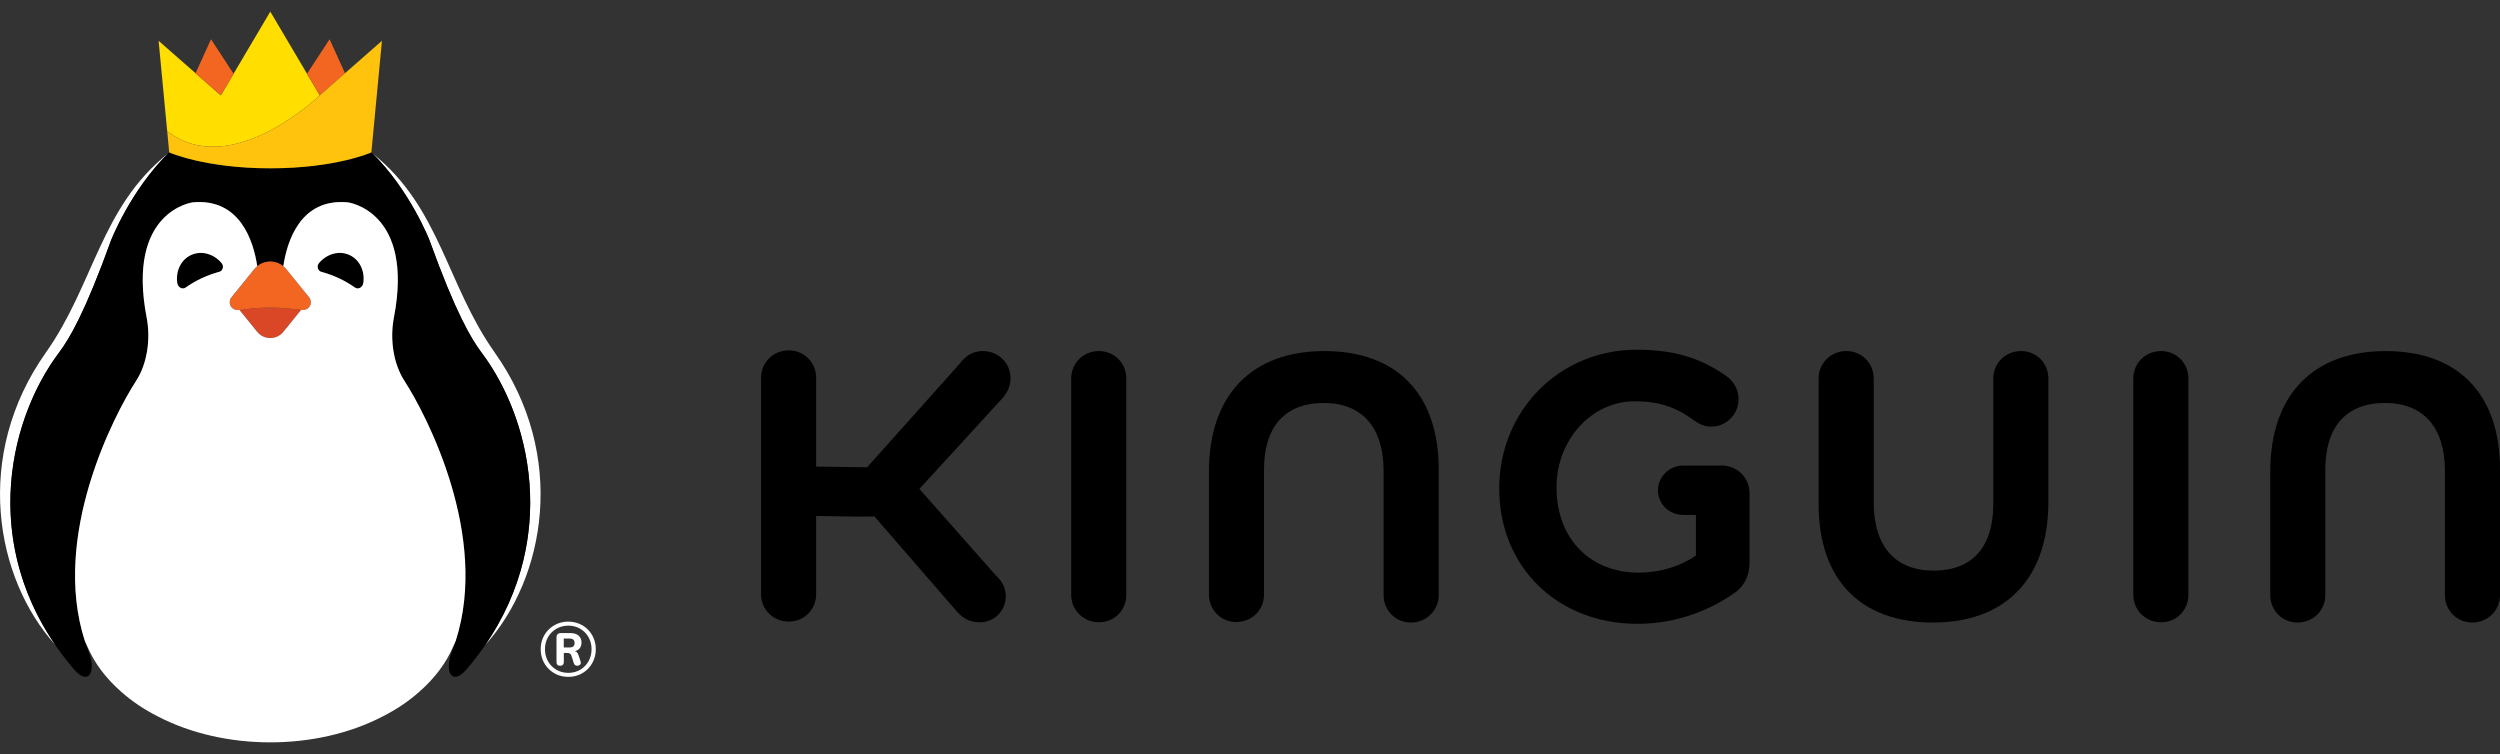 <svg width="126" height="38" viewBox="0 0 126 38" fill="none" xmlns="http://www.w3.org/2000/svg">
<rect x="0" y="0" width="126" height="38" fill="#333333" stroke="none"/>
<g clip-path="url(#clip0_1949_1363)">
<path d="M50.93 19.057C50.93 18.293 50.316 17.693 49.532 17.693C48.933 17.693 48.597 18.033 48.384 18.314L43.703 23.551L41.133 23.516V19.04C41.133 18.265 40.527 17.658 39.754 17.658C38.98 17.658 38.356 18.265 38.356 19.04V29.944C38.356 30.719 38.971 31.327 39.754 31.327C40.537 31.327 41.133 30.719 41.133 29.944V26.003L43.19 26.038C43.224 26.038 44.039 26.031 44.072 26.029L48.258 30.855C48.584 31.206 48.931 31.362 49.384 31.362C50.116 31.362 50.689 30.787 50.689 30.054C50.689 29.656 50.534 29.326 50.219 29.034L46.337 24.642L50.563 20.026C50.74 19.795 50.929 19.511 50.929 19.058L50.93 19.057Z" fill="black"/>
<path d="M55.386 17.693C54.602 17.693 53.989 18.3 53.989 19.075V29.978C53.989 30.754 54.602 31.361 55.386 31.361C56.17 31.361 56.765 30.754 56.765 29.978V19.075C56.765 18.3 56.16 17.693 55.386 17.693Z" fill="black"/>
<path d="M86.779 23.465H84.83C84.131 23.465 83.562 24.027 83.562 24.717C83.562 25.407 84.131 25.951 84.83 25.951H85.474V28C84.69 28.548 83.65 28.861 82.599 28.861C80.155 28.861 78.448 27.171 78.448 24.553C78.448 22.166 80.219 20.224 82.395 20.224C83.585 20.224 84.453 20.505 85.396 21.198C85.611 21.349 85.88 21.503 86.243 21.503C87.003 21.503 87.622 20.883 87.622 20.121C87.622 19.485 87.228 19.12 87.055 18.989C85.729 18.034 84.363 17.626 82.488 17.626C78.604 17.626 75.561 20.685 75.561 24.626C75.561 28.568 78.49 31.44 82.525 31.44C84.652 31.44 86.279 30.65 87.263 29.993C87.878 29.611 88.177 29.067 88.177 28.333V24.865C88.177 24.079 87.563 23.464 86.779 23.464V23.465Z" fill="black"/>
<path d="M101.86 17.693C101.076 17.693 100.462 18.3 100.462 19.075V25.414C100.462 27.572 99.395 28.76 97.458 28.76C95.52 28.76 94.435 27.539 94.435 25.321V19.074C94.435 18.299 93.829 17.692 93.056 17.692C92.282 17.692 91.658 18.299 91.658 19.074V25.413C91.658 29.202 93.758 31.376 97.421 31.376C101.083 31.376 103.238 29.162 103.238 25.302V19.073C103.238 18.299 102.632 17.692 101.859 17.692L101.86 17.693Z" fill="black"/>
<path d="M115.799 31.374C116.583 31.374 117.197 30.767 117.197 29.992V23.655C117.197 21.497 118.264 20.309 120.201 20.309C122.139 20.309 123.224 21.53 123.224 23.748V29.993C123.224 30.768 123.83 31.375 124.603 31.375C125.377 31.375 126.001 30.768 126.001 29.993V23.656C126.001 19.867 123.901 17.694 120.238 17.694C116.576 17.694 114.421 19.907 114.421 23.767V29.994C114.421 30.768 115.027 31.376 115.8 31.376L115.799 31.374Z" fill="black"/>
<path d="M62.31 31.35C63.093 31.35 63.707 30.742 63.707 29.968V23.656C63.707 21.498 64.774 20.31 66.712 20.31C68.649 20.31 69.734 21.531 69.734 23.749V29.994C69.734 30.768 70.34 31.376 71.113 31.376C71.886 31.376 72.511 30.768 72.511 29.994V23.656C72.511 19.867 70.41 17.694 66.749 17.694C63.087 17.694 60.931 19.908 60.931 23.768V29.969C60.931 30.744 61.537 31.351 62.31 31.351L62.31 31.35Z" fill="black"/>
<path d="M108.916 17.693C108.132 17.693 107.519 18.3 107.519 19.075V29.978C107.519 30.754 108.132 31.361 108.916 31.361C109.699 31.361 110.295 30.754 110.295 29.978V19.075C110.295 18.3 109.689 17.693 108.916 17.693Z" fill="black"/>
<path d="M29.308 32.386C29.308 32.243 29.261 32.127 29.165 32.039C29.069 31.951 28.93 31.907 28.749 31.907H28.267C28.195 31.907 28.141 31.926 28.104 31.964C28.067 32.002 28.048 32.057 28.048 32.125V33.361C28.048 33.49 28.109 33.554 28.232 33.554C28.354 33.554 28.416 33.49 28.416 33.361V32.91L28.584 32.908C28.635 32.908 28.68 32.918 28.718 32.937C28.756 32.956 28.784 32.994 28.802 33.05L28.913 33.407C28.927 33.451 28.947 33.486 28.975 33.513C29.003 33.539 29.038 33.553 29.082 33.553C29.148 33.553 29.201 33.534 29.239 33.495C29.277 33.457 29.284 33.401 29.258 33.326L29.174 33.069C29.138 32.956 29.095 32.883 29.046 32.85C29.026 32.836 29.002 32.826 28.977 32.818C29.052 32.799 29.115 32.768 29.167 32.725C29.261 32.647 29.308 32.533 29.308 32.385V32.386ZM28.7 32.632H28.413V32.183H28.7C28.786 32.183 28.851 32.201 28.895 32.237C28.938 32.273 28.96 32.33 28.96 32.406C28.96 32.483 28.938 32.544 28.895 32.579C28.852 32.615 28.787 32.633 28.7 32.633V32.632Z" fill="white"/>
<path d="M29.922 32.171C29.852 32.002 29.755 31.856 29.629 31.73C29.504 31.605 29.358 31.506 29.189 31.436C29.02 31.366 28.837 31.33 28.641 31.33C28.445 31.33 28.262 31.366 28.094 31.436C27.925 31.506 27.778 31.605 27.651 31.73C27.525 31.856 27.427 32.002 27.356 32.171C27.286 32.341 27.251 32.524 27.251 32.72C27.251 32.917 27.287 33.1 27.356 33.27C27.426 33.438 27.525 33.586 27.651 33.713C27.778 33.84 27.925 33.938 28.094 34.009C28.262 34.079 28.445 34.114 28.641 34.114C28.838 34.114 29.02 34.079 29.189 34.009C29.357 33.939 29.504 33.84 29.629 33.713C29.754 33.586 29.852 33.438 29.922 33.27C29.992 33.1 30.028 32.917 30.028 32.72C30.028 32.523 29.992 32.34 29.922 32.171ZM29.726 33.191C29.667 33.336 29.585 33.461 29.481 33.569C29.376 33.677 29.252 33.76 29.11 33.821C28.967 33.881 28.811 33.912 28.642 33.912C28.474 33.912 28.318 33.881 28.175 33.821C28.032 33.761 27.908 33.677 27.802 33.569C27.696 33.462 27.614 33.336 27.555 33.191C27.496 33.047 27.467 32.89 27.467 32.72C27.467 32.551 27.496 32.395 27.555 32.25C27.614 32.106 27.696 31.98 27.802 31.874C27.908 31.768 28.032 31.684 28.175 31.624C28.318 31.564 28.474 31.533 28.642 31.533C28.811 31.533 28.967 31.564 29.11 31.624C29.252 31.684 29.376 31.767 29.481 31.874C29.585 31.98 29.667 32.105 29.726 32.25C29.785 32.395 29.814 32.551 29.814 32.72C29.814 32.889 29.785 33.046 29.726 33.191Z" fill="white"/>
<path d="M2.981 17.763C3.486 17.094 4.281 15.771 5.597 12.114C5.597 12.114 6.555 9.652 8.44 7.767C8.441 7.764 8.442 7.761 8.443 7.758C5.075 10.452 4.729 14.354 2.314 17.765C-1.368 22.965 -0.237 29.162 2.792 32.508C-0.937 27.071 0.517 21.03 2.982 17.763H2.981Z" fill="white"/>
<path d="M21.649 12.114C22.965 15.77 23.76 17.094 24.265 17.763C26.729 21.03 28.183 27.071 24.455 32.508C27.483 29.161 28.614 22.966 24.932 17.765C22.517 14.354 22.171 10.452 18.804 7.759C18.804 7.761 18.805 7.764 18.806 7.767C18.776 7.738 18.749 7.707 18.718 7.677C20.663 9.574 21.649 12.115 21.649 12.115L21.649 12.114Z" fill="white"/>
<path d="M17.621 12.855C17.097 12.611 16.475 12.79 16.08 13.254C15.948 13.409 16.012 13.649 16.19 13.698C16.422 13.761 16.746 13.865 17.078 14.021C17.41 14.175 17.697 14.357 17.895 14.495C18.056 14.607 18.278 14.48 18.31 14.266C18.398 13.675 18.135 13.096 17.62 12.856L17.621 12.855Z" fill="black"/>
<path d="M9.625 12.855C10.148 12.611 10.771 12.79 11.165 13.254C11.298 13.409 11.234 13.649 11.056 13.698C10.824 13.761 10.5 13.865 10.168 14.021C9.836 14.175 9.548 14.357 9.351 14.495C9.19 14.607 8.967 14.48 8.936 14.266C8.848 13.675 9.111 13.096 9.626 12.856L9.625 12.855Z" fill="black"/>
<path d="M24.265 17.763C23.76 17.094 22.964 15.771 21.648 12.114C21.648 12.114 20.662 9.572 18.717 7.676V7.681C18.717 7.681 16.931 8.483 13.623 8.483C10.313 8.483 8.528 7.681 8.528 7.681V7.676C6.583 9.572 5.597 12.114 5.597 12.114C4.281 15.77 3.485 17.094 2.98 17.763C0.33 21.276 -1.155 27.999 3.722 33.727C4.471 34.606 4.862 33.847 4.471 32.848C2.354 27.445 5.704 20.983 6.865 19.192C7.438 18.309 7.597 17.055 7.397 16.021C6.353 10.62 9.721 10.197 9.721 10.197C12.117 9.979 12.784 12.176 12.97 13.416C13.159 13.261 13.39 13.18 13.623 13.18C13.855 13.18 14.086 13.261 14.275 13.416C14.461 12.176 15.128 9.979 17.523 10.197C17.523 10.197 20.892 10.619 19.847 16.021C19.647 17.055 19.806 18.308 20.379 19.191C21.541 20.983 24.891 27.445 22.774 32.847C22.382 33.847 22.774 34.605 23.522 33.726C28.399 27.998 26.915 21.275 24.264 17.762L24.265 17.763Z" fill="black"/>
<path d="M15.17 15.623C14.86 15.587 14.334 15.502 13.623 15.502C12.912 15.502 12.385 15.587 12.077 15.623L12.969 16.725C13.138 16.933 13.381 17.037 13.624 17.037C13.867 17.037 14.11 16.933 14.279 16.725L15.171 15.623H15.17Z" fill="#D94726"/>
<path d="M15.576 14.985L14.425 13.563C14.218 13.309 13.92 13.181 13.623 13.181C13.325 13.181 13.028 13.309 12.821 13.563L11.67 14.985C11.471 15.231 11.617 15.675 12.076 15.623C12.385 15.587 12.911 15.502 13.622 15.502C14.333 15.502 14.86 15.587 15.169 15.623C15.628 15.675 15.774 15.231 15.575 14.985H15.576Z" fill="#F26621"/>
<path d="M20.383 19.192C19.81 18.309 19.651 17.055 19.851 16.021C20.895 10.62 17.527 10.197 17.527 10.197C15.132 9.979 14.465 12.173 14.279 13.415C14.332 13.458 14.382 13.507 14.427 13.563L15.579 14.984C15.778 15.23 15.632 15.674 15.173 15.622L14.281 16.724C14.112 16.932 13.869 17.037 13.626 17.037C13.624 17.037 13.623 17.037 13.622 17.037C13.622 17.037 13.62 17.037 13.618 17.037C13.375 17.037 13.132 16.932 12.963 16.724L12.071 15.622C11.612 15.675 11.466 15.23 11.665 14.984L12.816 13.563C12.862 13.507 12.912 13.458 12.965 13.415C12.779 12.173 12.111 9.979 9.717 10.197C9.717 10.197 6.349 10.62 7.393 16.021C7.593 17.055 7.434 18.309 6.861 19.192C5.738 20.923 2.574 27.016 4.273 32.3C4.312 32.39 4.353 32.479 4.394 32.567C4.75 33.409 5.333 34.183 6.095 34.852C6.651 35.351 7.281 35.767 7.955 36.108C9.629 36.98 11.625 37.415 13.621 37.415C15.618 37.415 17.614 36.98 19.287 36.108C19.962 35.767 20.591 35.35 21.147 34.852C21.91 34.183 22.493 33.409 22.849 32.567C22.891 32.479 22.931 32.39 22.969 32.3C24.669 27.016 21.504 20.923 20.382 19.192H20.383ZM11.055 13.698C10.823 13.761 10.499 13.865 10.167 14.021C9.835 14.175 9.548 14.357 9.35 14.495C9.19 14.607 8.967 14.48 8.935 14.266C8.847 13.675 9.11 13.096 9.625 12.856C10.148 12.611 10.771 12.791 11.165 13.255C11.298 13.41 11.234 13.65 11.056 13.699L11.055 13.698ZM18.31 14.266C18.279 14.481 18.056 14.607 17.895 14.495C17.698 14.357 17.41 14.175 17.079 14.021C16.747 13.865 16.422 13.761 16.19 13.698C16.012 13.65 15.949 13.409 16.081 13.254C16.476 12.791 17.098 12.611 17.621 12.855C18.136 13.096 18.398 13.674 18.311 14.265L18.31 14.266Z" fill="white"/>
<path d="M13.623 0.585L11.128 4.806L7.994 2.057L8.427 6.612C11.663 9.117 16.117 4.806 16.117 4.806L13.623 0.585Z" fill="#FFDE00"/>
<path d="M16.118 4.806L17.388 3.691L16.611 1.978L15.474 3.717L16.118 4.806Z" fill="#F26621"/>
<path d="M11.128 4.806L11.772 3.717L10.635 1.978L9.857 3.691L11.128 4.806Z" fill="#F26621"/>
<path d="M16.118 4.806C16.118 4.806 11.664 9.117 8.427 6.612L8.528 7.681C8.528 7.681 10.314 8.483 13.623 8.483C16.931 8.483 18.717 7.681 18.717 7.681L19.25 2.056L16.117 4.806" fill="#FFC20D"/>
</g>
<defs>
<clipPath id="clip0_1949_1363">
<rect width="126" height="36.831" fill="white" transform="translate(0 0.585)"/>
</clipPath>
</defs>
</svg>
